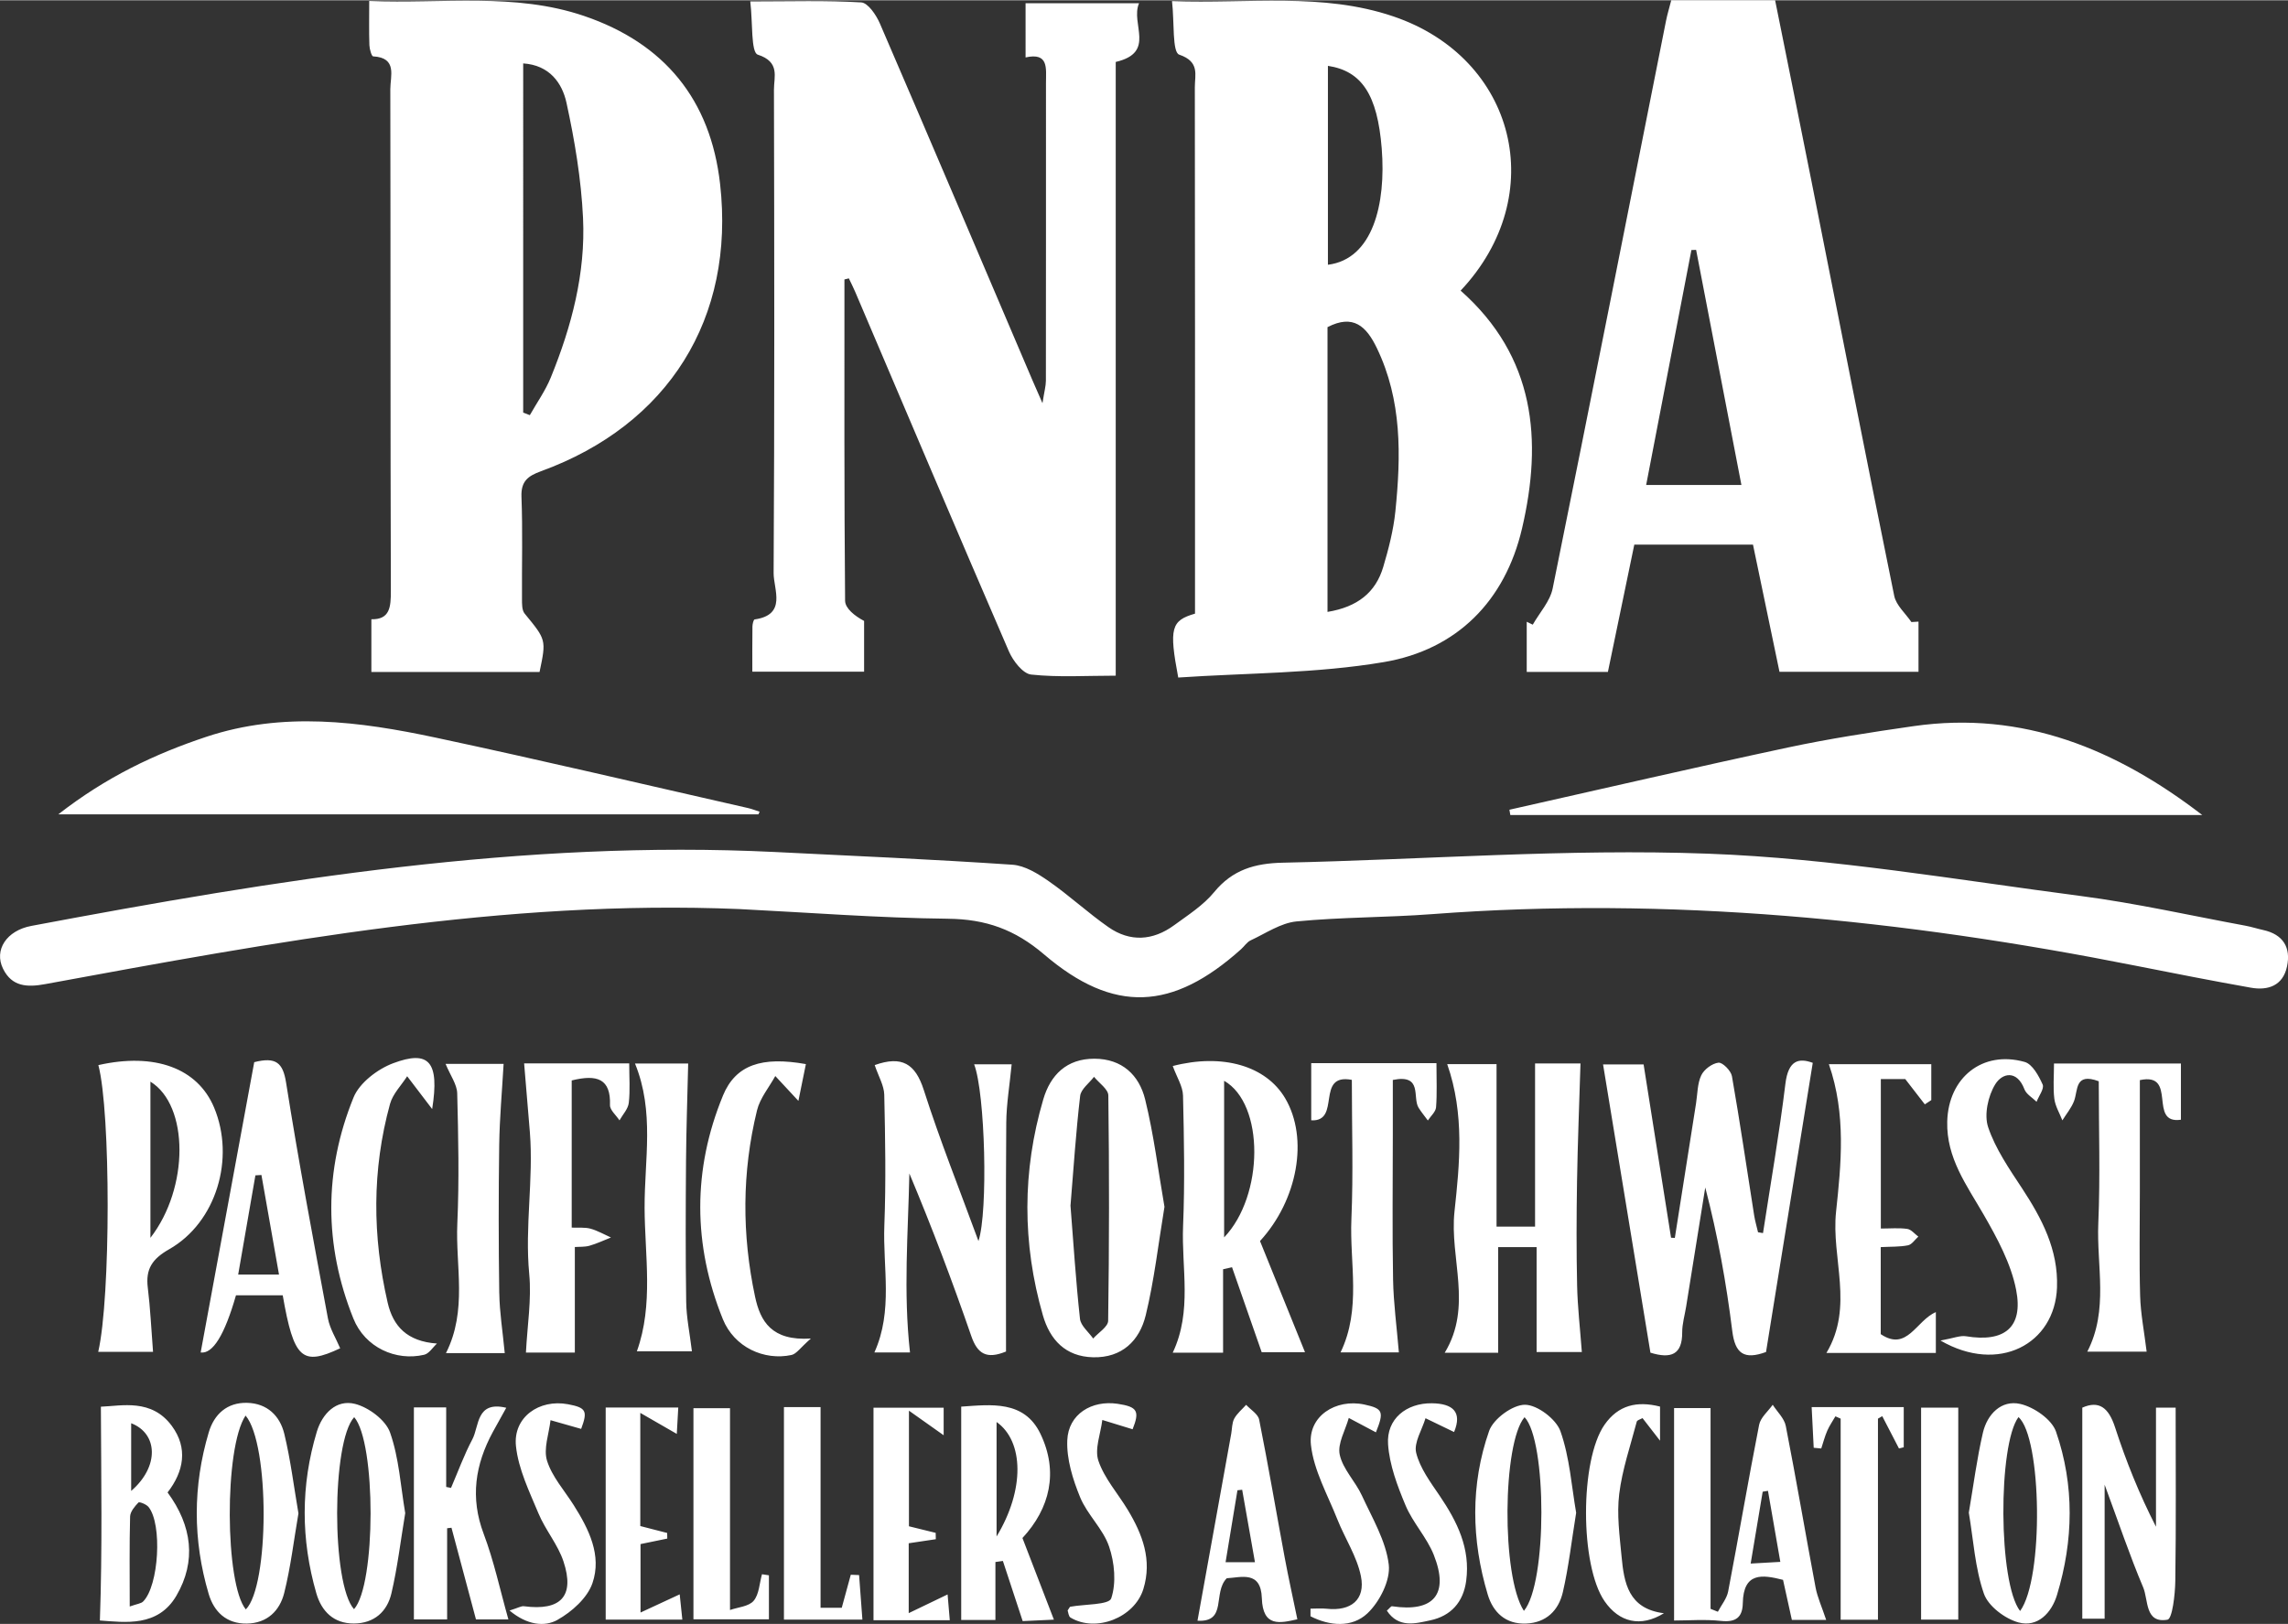 <?xml version="1.0" encoding="UTF-8"?>
<svg id="Layer_1" data-name="Layer 1" xmlns="http://www.w3.org/2000/svg" width="1.459in" height="1.036in" viewBox="0 0 105.075 74.586">
  <rect x="0" y="0" width="105.075" height="74.586" fill="#333333" stroke="none"/>
  <defs>
    <style>
      .cls-1 {
        fill: #fff;
      }
    </style>
  </defs>
  <path class="cls-1" d="M67.079,13.339c3.426,3.033,3.767,6.862,2.82,10.923-.778,3.337-2.997,5.571-6.339,6.139-3.115,.529-6.325,.499-9.45,.711-.428-2.266-.329-2.618,.77-2.935v-1.145c0-7.68,.004-15.359-.008-23.039-.001-.568,.237-1.171-.718-1.496-.324-.11-.219-1.484-.33-2.459,3.536,.128,6.899-.404,10.163,.702,5.628,1.906,7.22,8.213,3.091,12.599Zm-6.114,14.758c1.379-.227,2.212-.893,2.56-2.067,.248-.835,.469-1.693,.557-2.556,.259-2.555,.308-5.095-.853-7.501-.479-.994-1.081-1.57-2.264-.957v13.082Zm.019-15.947c2.064-.259,2.673-2.791,2.471-5.339-.197-2.48-.92-3.562-2.471-3.799V12.15Zm-22.001,.625c.097,.205,.201,.407,.29,.616,2.348,5.51,4.683,11.025,7.061,16.521,.189,.436,.641,1.022,1.021,1.063,1.252,.135,2.528,.051,3.884,.051V2.833c1.868-.435,.663-1.754,1.071-2.697h-5.211V2.626c1.073-.241,.937,.508,.937,1.166-.001,4.561,.002,9.122-.004,13.682-0,.244-.072,.488-.157,1.035-.235-.536-.346-.783-.452-1.033-2.334-5.473-4.659-10.949-7.016-16.412-.167-.388-.547-.948-.856-.966-1.62-.097-3.248-.045-5.095-.045,.117,.966,.025,2.342,.344,2.445,1.034,.335,.742,1.016,.743,1.611,.017,7.401,.028,14.803-.015,22.204-.004,.749,.624,1.918-.873,2.13-.049,.007-.099,.212-.1,.326-.009,.698-.005,1.395-.005,2.073h5.133v-2.33c-.436-.231-.87-.578-.873-.929-.044-4.919-.03-9.839-.03-14.758,.068-.017,.136-.033,.204-.05Zm-14.205,18.081h-7.723v-2.421c.852,.018,.897-.56,.895-1.307-.024-7.682-.01-15.364-.025-23.046-.001-.598,.336-1.445-.791-1.505-.068-.004-.164-.334-.17-.515-.021-.627-.008-1.255-.008-2.03,3.39,.138,6.68-.395,9.866,.688,3.69,1.255,5.811,3.843,6.248,7.721,.694,6.168-2.372,11.063-8.228,13.195-.594,.216-.921,.456-.894,1.171,.06,1.558,.014,3.12,.024,4.68,.001,.232-.008,.529,.121,.686,.989,1.205,.999,1.197,.686,2.682Zm-.751-11.915c.102,.039,.203,.079,.305,.118,.325-.575,.716-1.124,.963-1.731,.956-2.347,1.601-4.791,1.48-7.331-.084-1.773-.381-3.552-.76-5.289-.198-.907-.779-1.729-1.988-1.808V18.94Zm19.514,23.252c1.731,.018,3.064,.491,4.408,1.639,3.208,2.741,5.906,2.58,9.049-.242,.149-.134,.267-.326,.438-.405,.692-.32,1.381-.799,2.106-.869,2.067-.2,4.154-.178,6.227-.335,10.888-.825,21.632,.249,32.302,2.368,1.764,.35,3.529,.696,5.299,1.011,.796,.142,1.472-.099,1.659-.971,.188-.876-.177-1.478-1.095-1.679-.273-.06-.54-.147-.814-.198-2.513-.464-5.014-1.031-7.545-1.362-5.699-.743-11.401-1.733-17.126-1.946-6.499-.241-13.025,.275-19.54,.414-1.275,.027-2.305,.32-3.15,1.352-.495,.605-1.197,1.051-1.84,1.522-.971,.71-2.02,.781-3.014,.087-.946-.66-1.798-1.454-2.745-2.113-.496-.346-1.093-.716-1.666-.755-3.63-.245-7.266-.406-10.901-.584-11.554-.567-22.87,1.27-34.156,3.395-1.133,.213-1.723,1.104-1.297,1.968,.406,.825,1.103,.86,1.94,.705,10.537-1.941,21.075-3.896,31.876-3.447,3.195,.16,6.389,.41,9.585,.444Zm44.565-13.65v2.307h-6.384c-.398-1.911-.802-3.853-1.217-5.843h-5.451c-.408,1.968-.811,3.912-1.212,5.846h-3.728v-2.303c.092,.045,.185,.089,.277,.134,.313-.552,.794-1.071,.914-1.663,1.762-8.684,3.476-17.377,5.204-26.068,.061-.308,.154-.609,.242-.953h4.77c.562,2.795,1.124,5.565,1.675,8.337,1.26,6.342,2.504,12.687,3.795,19.023,.089,.437,.518,.804,.789,1.204,.109-.007,.218-.013,.327-.02Zm-8.133-6.277c-.716-3.716-1.398-7.258-2.08-10.8-.072,.003-.144,.005-.216,.008-.689,3.579-1.379,7.159-2.078,10.792h4.375Zm-45.087,15.011c-.177-.057-.351-.128-.532-.169-4.783-1.086-9.557-2.214-14.353-3.237-3.492-.744-7.007-1.206-10.526-.036-2.377,.791-4.598,1.847-6.797,3.561H34.83l.055-.12Zm52.993-3.932c-1.932,.278-3.866,.575-5.774,.982-4.271,.913-8.525,1.901-12.786,2.858,.014,.081,.028,.162,.042,.243h31.776c-3.941-3.031-8.24-4.804-13.258-4.083Zm-7.142,23.251c-.061-.262-.138-.521-.18-.785-.336-2.13-.647-4.263-1.019-6.386-.044-.25-.429-.64-.618-.62-.29,.032-.663,.309-.791,.581-.18,.381-.171,.853-.239,1.287-.325,2.061-.65,4.122-.974,6.182-.058-.003-.116-.006-.174-.009-.422-2.668-.844-5.335-1.26-7.96h-1.862c.736,4.479,1.458,8.876,2.175,13.241,.944,.29,1.463,.094,1.459-.932-.002-.393,.117-.786,.18-1.179,.293-1.826,.586-3.652,.879-5.478,.577,2.211,.967,4.396,1.241,6.596,.128,1.027,.533,1.334,1.55,.962,.141-.876,.286-1.778,.432-2.68,.565-3.499,1.131-6.997,1.714-10.604-.628-.229-1.123-.141-1.257,.965-.279,2.293-.678,4.571-1.028,6.856-.075-.012-.151-.025-.226-.037Zm-10.17,5.502h2.078c-.081-1.087-.195-2.065-.217-3.045-.035-1.597-.03-3.197-.004-4.794,.03-1.78,.102-3.559,.159-5.419h-2.086v7.495h-1.769v-7.464h-2.266c.805,2.297,.57,4.594,.335,6.77-.232,2.15,.848,4.35-.449,6.489h2.455v-4.853h1.765v4.821Zm-17.09-6.668c-.282,1.695-.467,3.363-.861,4.98-.283,1.162-1.086,1.961-2.42,1.928-1.269-.031-1.981-.81-2.303-1.929-.95-3.302-.952-6.624,.019-9.921,.329-1.116,1.069-1.867,2.346-1.865,1.277,.002,2.058,.756,2.333,1.875,.397,1.616,.6,3.28,.887,4.932Zm-4.316-.062c.136,1.716,.246,3.464,.436,5.202,.035,.321,.396,.606,.606,.907,.24-.271,.684-.539,.688-.814,.05-3.45,.052-6.902,.008-10.353-.004-.288-.428-.57-.657-.855-.221,.291-.6,.564-.637,.877-.194,1.658-.302,3.326-.443,5.034Zm4.694-6.409c2.298-.595,4.289-.007,5.167,1.483,1.086,1.843,.573,4.67-1.157,6.557,.677,1.675,1.345,3.326,2.066,5.106h-1.989c-.449-1.286-.905-2.594-1.362-3.903-.137,.031-.274,.062-.411,.093v3.832h-2.312c.906-1.915,.395-3.888,.475-5.817,.082-1.995,.044-3.996-.003-5.993-.01-.426-.286-.846-.472-1.36Zm2.362,.678v7.194c1.833-1.918,1.862-6.13,0-7.194Zm-15.608,.647c.045,1.997,.081,3.998,.004,5.992-.075,1.939,.41,3.917-.457,5.84h1.635c-.312-2.782-.085-5.496-.029-8.222,1.038,2.472,1.976,4.957,2.843,7.467,.285,.825,.706,1.078,1.596,.712,0-3.486-.016-6.996,.011-10.506,.007-.865,.156-1.73,.248-2.689h-1.724c.51,1.328,.646,6.782,.199,8.12-.871-2.377-1.772-4.629-2.509-6.934-.389-1.215-1.006-1.593-2.256-1.149,.172,.514,.43,.938,.44,1.369Zm-36.092-1.368c2.587-.584,4.556,.138,5.314,1.948,.977,2.333,.106,5.276-2.06,6.51-.782,.445-1.09,.909-.984,1.768,.116,.937,.157,1.883,.241,2.945h-2.517c.575-2.495,.577-11.011,.006-13.17Zm2.391,.76v7.175c1.782-2.296,1.774-6.085,0-7.175Zm4.765-.894c1.002-.255,1.32,.026,1.465,.939,.574,3.621,1.25,7.227,1.922,10.832,.089,.476,.37,.915,.562,1.372-1.751,.825-2.129,.489-2.638-2.434h-2.147q-.785,2.737-1.622,2.627c.819-4.439,1.639-8.884,2.46-13.336Zm.333,5.182c-.092,.006-.185,.011-.277,.017-.259,1.493-.519,2.987-.791,4.557h1.875c-.28-1.585-.543-3.08-.807-4.574Zm71.859,20.438h-1.575c-.126-.573-.26-1.182-.405-1.839-.957-.245-1.821-.36-1.848,1.071-.012,.652-.321,.888-1.001,.815-.738-.08-1.49-.018-2.155-.018v-9.758h1.675v9.221c.112,.045,.224,.09,.336,.134,.162-.311,.41-.605,.473-.934,.487-2.55,.922-5.109,1.422-7.656,.066-.334,.409-.614,.624-.918,.206,.323,.532,.623,.6,.973,.483,2.468,.903,4.948,1.368,7.42,.085,.45,.283,.879,.487,1.49Zm-2.672-5.929l-.243,.04c-.178,1.063-.355,2.125-.552,3.301,.528-.03,.902-.051,1.362-.077-.202-1.163-.385-2.213-.567-3.264Zm7.71-8.21c-.908,.387-1.317,1.831-2.532,1.012v-3.998c.472-.025,.872-.006,1.253-.083,.178-.036,.317-.26,.474-.399-.168-.124-.325-.328-.507-.354-.383-.055-.78-.017-1.215-.017v-6.867h1.121c.348,.45,.624,.806,.899,1.162,.099-.065,.198-.13,.297-.195v-1.649h-4.703c.799,2.301,.562,4.596,.33,6.772-.229,2.149,.838,4.346-.444,6.493h5.026v-1.877Zm5.425-11.421c0,.6-.047,1.117,.016,1.621,.043,.34,.24,.661,.369,.991,.182-.292,.412-.566,.534-.882,.193-.496,.021-1.33,1.137-.914,0,2.154,.072,4.344-.021,6.527-.084,1.96,.484,3.978-.505,5.894h2.725c-.114-.934-.276-1.746-.299-2.562-.045-1.595-.013-3.192-.013-4.789v-5.122c1.758-.377,.354,2.043,1.886,1.819v-2.583h-5.828Zm-34.111-.017v2.628c1.395,.074,.173-2.179,1.865-1.859,0,2.168,.07,4.284-.02,6.393-.088,2.037,.467,4.122-.498,6.126h2.678c-.098-1.181-.246-2.262-.266-3.345-.041-2.199-.012-4.398-.012-6.598,0-.866,0-1.732,0-2.572,1.385-.28,.891,.803,1.182,1.274,.127,.205,.284,.392,.427,.588,.132-.202,.36-.395,.377-.606,.05-.632,.018-1.271,.018-2.028h-5.75Zm-32.204,1.925c-.008,.229,.283,.469,.436,.704,.149-.266,.395-.522,.427-.802,.067-.58,.02-1.174,.02-1.814h-4.826c.093,1.108,.182,2.136,.264,3.165,.172,2.167-.238,4.328-.03,6.506,.112,1.168-.088,2.366-.151,3.613h2.246v-4.849c.208-.016,.452,.004,.673-.059,.337-.096,.658-.249,.986-.378-.311-.139-.613-.315-.937-.405-.254-.071-.537-.036-.866-.05v-6.76c1.17-.29,1.799-.078,1.758,1.13Zm66.453,8.373c.062-1.722-.693-3.159-1.608-4.552-.588-.894-1.218-1.807-1.554-2.804-.192-.57-.005-1.433,.326-1.969,.328-.532,1.001-.663,1.34,.228,.087,.229,.367,.385,.558,.575,.104-.269,.362-.607,.279-.793-.178-.399-.471-.937-.825-1.037-1.936-.546-3.506,.719-3.557,2.74-.042,1.67,.894,2.922,1.673,4.274,.625,1.086,1.257,2.252,1.492,3.459,.338,1.735-.55,2.418-2.301,2.129-.273-.045-.576,.09-1.174,.196,2.663,1.545,5.258,.172,5.352-2.447ZM18.051,48.832c-.715,.269-1.542,.899-1.815,1.57-1.363,3.353-1.359,6.789-.008,10.155,.534,1.332,1.954,1.97,3.252,1.665,.224-.052,.393-.337,.587-.515-1.375-.097-2.014-.797-2.263-1.875-.704-3.048-.725-6.104,.107-9.131,.129-.469,.527-.863,.788-1.273,.419,.55,.692,.909,1.148,1.507,.348-2.197-.157-2.719-1.796-2.103Zm26.092,15.773c1.357-.091,2.891-.306,3.637,1.246,.842,1.75,.439,3.428-.825,4.79,.476,1.235,.927,2.405,1.445,3.75-.547,.025-1.018,.047-1.434,.066-.329-.999-.619-1.881-.909-2.763-.114,.016-.229,.033-.343,.049v2.662h-1.571v-9.8Zm1.624,5.965c1.299-2.136,1.257-4.372,0-5.259v5.259Zm-12.566-20.251c-1.397,3.392-1.38,6.864-.007,10.262,.527,1.304,1.902,1.919,3.154,1.652,.228-.049,.405-.332,.892-.757-1.807,.119-2.323-.792-2.564-1.921-.609-2.856-.605-5.721,.089-8.559,.138-.565,.556-1.06,.84-1.578,.45,.485,.756,.814,1.061,1.142,.111-.544,.222-1.088,.344-1.69-2.021-.361-3.224,.029-3.81,1.449Zm65.222,22.586c.246,.581,.072,1.669,1.117,1.488,.221-.038,.35-1.153,.359-1.774,.039-2.647,.016-5.296,.016-7.968h-.903v5.471c-.77-1.503-1.377-3.018-1.88-4.568-.295-.907-.739-1.242-1.504-.902v9.696h1.026v-6.157c.651,1.761,1.154,3.261,1.769,4.714Zm-84.717-3.396c-.213,1.237-.356,2.464-.653,3.653-.204,.817-.779,1.394-1.717,1.409-.943,.015-1.512-.548-1.753-1.363-.73-2.467-.73-4.959,.005-7.425,.245-.822,.834-1.376,1.763-1.352,.923,.024,1.506,.599,1.706,1.427,.288,1.191,.437,2.416,.649,3.651Zm-2.428-4.494c-.994,1.486-.947,7.756,.011,8.905,1.074-1.06,1.11-7.584-.011-8.905Zm11.65-5.612c-.033-2.274-.034-4.549-.002-6.824,.017-1.222,.129-2.443,.202-3.719h-2.665c.222,.538,.524,.942,.534,1.353,.051,1.994,.094,3.993,.005,5.984-.088,1.964,.472,3.978-.521,5.949h2.699c-.097-1.021-.238-1.881-.25-2.744Zm6.674-3.95c.008,2.208,.418,4.46-.354,6.61h2.528c-.103-.849-.253-1.556-.263-2.266-.033-2.156-.024-4.312-.008-6.469,.011-1.465,.063-2.93,.099-4.484h-2.442c.905,2.209,.433,4.433,.441,6.609Zm42.782,14.027c-.212,1.306-.344,2.492-.611,3.647-.192,.831-.754,1.405-1.686,1.443-.944,.039-1.52-.517-1.764-1.334-.75-2.503-.799-5.048,.064-7.514,.195-.556,1.081-1.205,1.647-1.203,.565,.002,1.432,.659,1.629,1.218,.427,1.214,.512,2.548,.721,3.744Zm-2.4,4.507c1.078-1.272,1.054-7.827,.03-8.897-1.01,1.183-1.07,7.304-.03,8.897ZM4.634,64.608c.956-.036,2.327-.382,3.258,.884,.748,1.016,.551,2.093-.196,3.055,1.13,1.535,1.328,3.164,.405,4.744-.846,1.448-2.35,1.223-3.514,1.138,.116-3.284,.059-6.5,.046-9.82Zm1.324,9.179c.343-.123,.521-.135,.616-.23,.723-.726,.887-3.557,.246-4.344-.1-.123-.421-.248-.463-.203-.17,.179-.376,.421-.382,.644-.035,1.314-.017,2.63-.017,4.132Zm.066-5.309c1.301-1.123,1.23-2.638,0-3.11v3.11Zm12.586,1.016c-.212,1.274-.355,2.497-.634,3.688-.196,.841-.792,1.381-1.721,1.386-.939,.005-1.491-.569-1.728-1.39-.712-2.467-.72-4.955,.022-7.418,.25-.829,.893-1.5,1.758-1.28,.624,.159,1.404,.741,1.606,1.313,.414,1.176,.486,2.473,.696,3.7Zm-2.352,4.416c1.01-1.12,1.016-7.663,.008-8.821-1.04,1.131-1.046,7.67-.008,8.821Zm74.159-4.434c.215-1.258,.37-2.48,.647-3.672,.198-.852,.85-1.52,1.717-1.322,.627,.143,1.445,.708,1.64,1.271,.853,2.465,.804,5.005,.046,7.504-.251,.829-.892,1.5-1.766,1.263-.622-.169-1.392-.749-1.591-1.322-.41-1.179-.482-2.476-.693-3.722Zm2.355,4.518c1.096-1.49,.997-7.979-.075-8.908-.942,1.278-.931,7.614,.075,8.908Zm-73.764,.388h1.526v-4.19c.067-.008,.133-.016,.2-.023,.375,1.403,.749,2.806,1.125,4.211h1.489c-.386-1.364-.664-2.683-1.135-3.93-.628-1.663-.39-3.183,.422-4.683,.183-.338,.372-.672,.615-1.109-1.389-.33-1.237,.845-1.556,1.446-.38,.717-.659,1.488-.981,2.235-.074-.015-.148-.03-.222-.045v-3.652h-1.483v9.739Zm37.33-1.893c-.658,.67,.038,2.03-1.344,1.951,.526-2.915,1.037-5.752,1.549-8.588,.042-.234,.032-.497,.139-.696,.13-.24,.36-.425,.546-.634,.207,.225,.547,.424,.598,.681,.42,2.106,.78,4.225,1.173,6.337,.172,.925,.377,1.845,.581,2.834-.792,.177-1.587,.38-1.631-.97-.041-1.281-.954-.948-1.613-.915Zm1.295-.737c-.211-1.194-.399-2.261-.587-3.328-.072,.008-.144,.016-.217,.023-.178,1.078-.355,2.156-.545,3.305h1.348Zm-15.89-6.961c.652,.462,1.066,.755,1.594,1.129v-1.265h-3.222v9.761h3.503c-.04-.473-.074-.877-.1-1.183-.637,.306-1.132,.544-1.786,.859v-3.21c.469-.07,.857-.128,1.245-.186-.002-.097-.005-.195-.007-.292-.396-.097-.791-.194-1.227-.302v-5.313Zm-13.927-.144v9.743h3.52c-.05-.478-.09-.864-.121-1.161-.636,.295-1.148,.533-1.799,.835v-3.144c.46-.095,.844-.174,1.228-.253-.002-.086-.004-.172-.005-.258-.391-.101-.782-.201-1.234-.318v-5.198c.654,.377,1.116,.643,1.676,.965,.023-.409,.044-.782,.068-1.211h-3.333Zm55.476,1.848c.116,.011,.232,.022,.348,.033,.09-.272,.161-.552,.275-.814,.101-.232,.248-.443,.375-.663,.08,.035,.16,.07,.241,.106v9.238h1.713v-9.237c.066-.038,.131-.076,.197-.115l.768,1.484c.073-.018,.146-.037,.219-.055v-1.846h-4.229c.035,.698,.065,1.284,.094,1.87Zm-17.532-2.044c-1.175-.015-2.094,.721-2.014,1.883,.065,.953,.427,1.912,.803,2.808,.336,.8,.98,1.474,1.298,2.278,.714,1.806-.006,2.642-1.918,2.356-.049-.007-.115,.093-.239,.201,.539,.815,1.316,.59,1.994,.446,.945-.2,1.519-.832,1.65-1.819,.198-1.49-.415-2.718-1.218-3.904-.422-.623-.905-1.268-1.079-1.973-.115-.466,.269-1.055,.429-1.589,.396,.191,.791,.383,1.312,.634,.387-.935-.071-1.308-1.018-1.321Zm-16.596,9.846c1.164,.698,2.937,.004,3.343-1.309,.413-1.337-.038-2.518-.716-3.643-.454-.752-1.072-1.441-1.347-2.25-.185-.543,.103-1.246,.179-1.877,.458,.141,.916,.281,1.391,.427,.327-.827,.234-1.031-.682-1.169-1.198-.18-2.27,.475-2.318,1.676-.035,.867,.253,1.795,.59,2.616,.329,.801,1.052,1.45,1.328,2.26,.254,.741,.339,1.672,.1,2.386-.101,.302-1.221,.263-1.878,.383-.028,.005-.046,.061-.124,.172,.03,.08,.041,.272,.134,.328Zm13.498-9.787c-1.321-.284-2.604,.538-2.458,1.859,.13,1.168,.766,2.285,1.212,3.412,.348,.879,.901,1.707,1.083,2.614,.218,1.082-.461,1.616-1.569,1.495-.246-.027-.497-.004-.746-.004-0,.117-0,.233-0,.35,.877,.449,1.904,.535,2.613-.133,.562-.529,1.066-1.525,.981-2.24-.13-1.093-.758-2.139-1.235-3.176-.298-.648-.873-1.208-1.017-1.874-.11-.509,.26-1.122,.416-1.688,.388,.206,.777,.412,1.246,.661,.381-.948,.325-1.093-.526-1.276Zm-24.979,.116h-1.681v9.762h3.603c-.055-.746-.104-1.396-.152-2.045-.127-.005-.254-.01-.381-.015-.139,.508-.278,1.015-.415,1.518h-.973v-9.219Zm-12.079,9.773c.657-.368,1.37-1.005,1.603-1.682,.441-1.279-.165-2.487-.863-3.591-.425-.672-.992-1.301-1.222-2.035-.172-.55,.09-1.237,.16-1.863,.462,.131,.924,.263,1.407,.4,.303-.818,.239-.974-.602-1.132-1.325-.25-2.532,.597-2.392,1.924,.111,1.057,.615,2.087,1.034,3.091,.318,.764,.892,1.431,1.149,2.208,.528,1.595-.126,2.279-1.816,2.056-.126-.017-.266,.075-.662,.197,.804,.672,1.61,.762,2.205,.428Zm48.865-2.914c-.09-.952-.223-1.928-.108-2.865,.138-1.125,.516-2.22,.806-3.324,.019-.073,.176-.111,.265-.163,.217,.28,.408,.527,.804,1.037v-1.567c-1.051-.267-1.916-.074-2.549,.834-1.135,1.628-1.132,6.465,.002,8.107,.671,.971,1.656,1.212,2.725,.553-1.639-.207-1.831-1.402-1.945-2.612Zm15.463-6.834h-1.707v9.739h1.707v-9.739Zm-58.086,.026v9.699h3.466v-2.022c-.106-.016-.212-.033-.318-.049-.118,.416-.13,.923-.385,1.222-.224,.262-.72,.292-1.084,.421v-9.27h-1.679Z"/>
</svg>